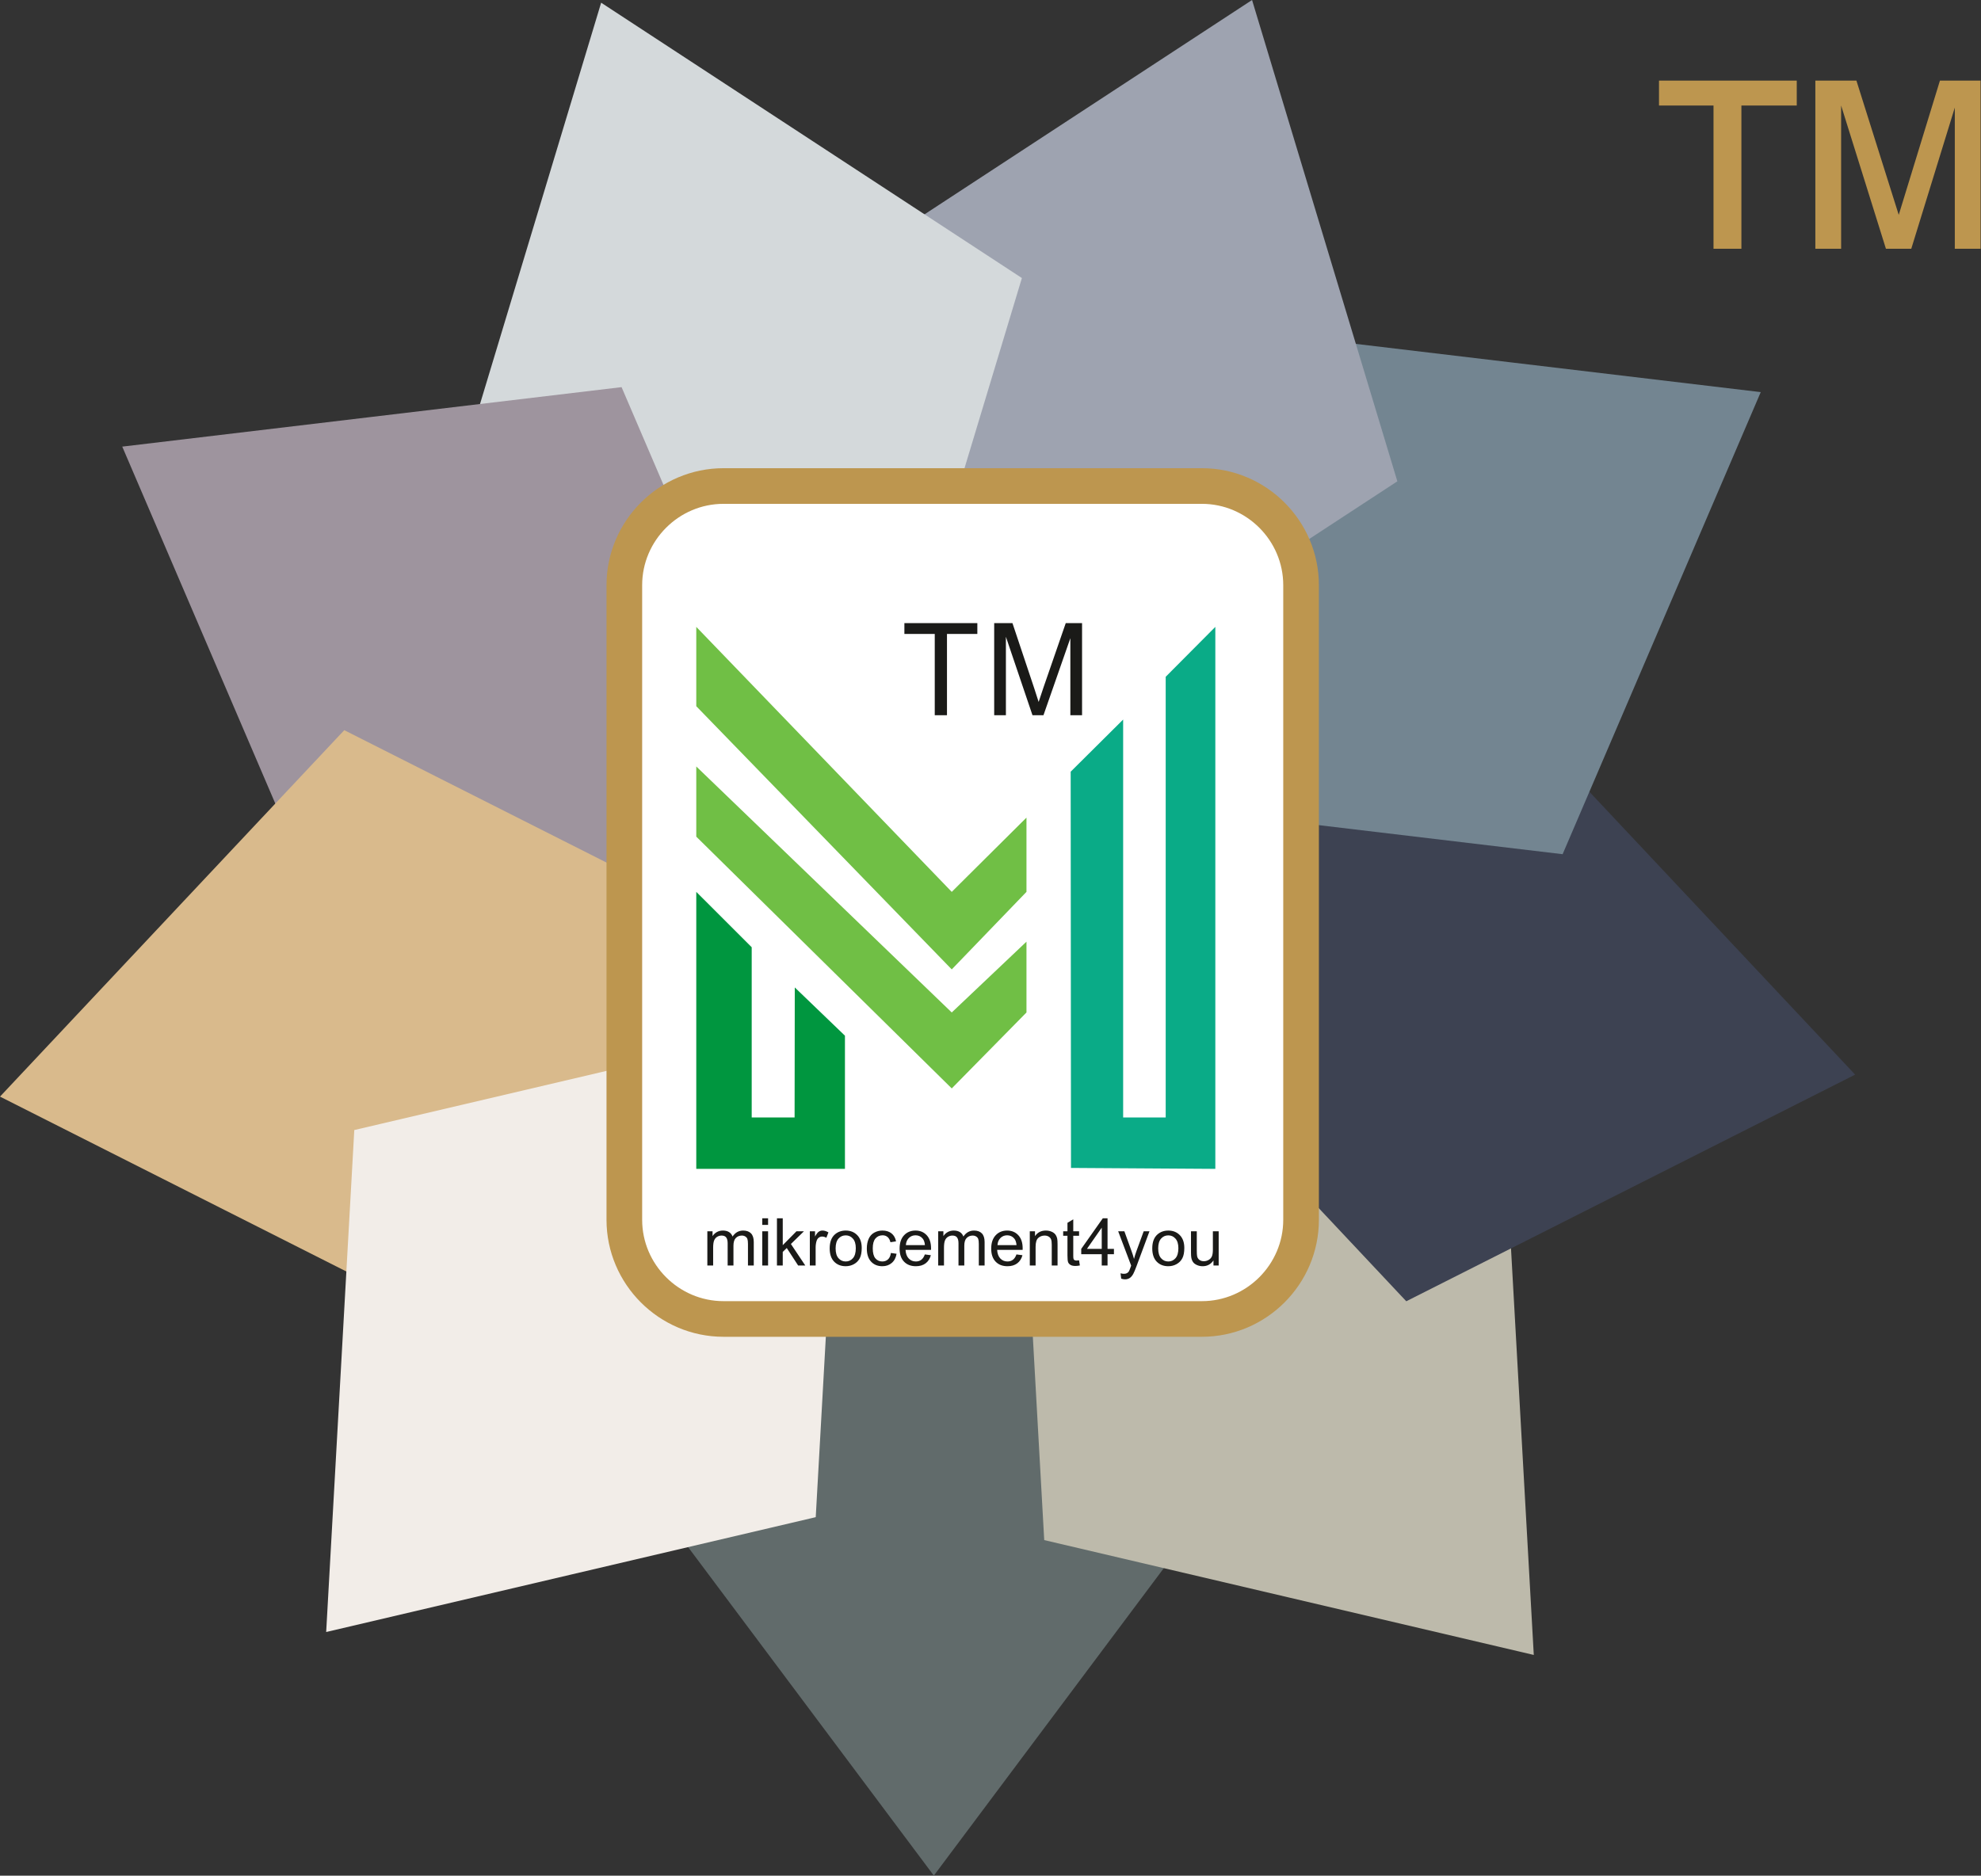 <svg xmlns="http://www.w3.org/2000/svg" xmlns:xlink="http://www.w3.org/1999/xlink" xmlns:serif="http://www.serif.com/" width="100%" height="100%" viewBox="0 0 2625 2486" xml:space="preserve" style="fill-rule:evenodd;clip-rule:evenodd;stroke-miterlimit:22.926;"><rect x="0" y="0" width="2625" height="2486" fill="#333333" stroke="none"/><path d="M1237.41,1418.66l199.55,266.799l199.54,266.787l-199.54,266.794l-199.55,266.82l-199.55,-266.82l-199.545,-266.794l199.545,-266.787l199.55,-266.799Z" style="fill:#616b6b;"></path><path d="M1346.43,1375.92l324.357,76.087l324.35,76.115l18.617,332.649l18.644,332.648l-324.357,-76.122l-324.35,-76.099l-18.63,-332.634l-18.631,-332.644Z" style="fill:#bdbaab;"></path><path d="M1407.26,1238.99l297.394,-150.189l297.383,-150.189l228.093,242.836l228.098,242.847l-297.396,150.187l-297.394,150.181l-228.089,-242.815l-228.089,-242.856l0,-0.002Z" style="fill:#3d4252;"></path><path d="M1408.94,1053.29l131.291,-306.208l131.279,-306.214l330.817,39.425l330.824,39.408l-131.273,306.208l-131.275,306.222l-330.825,-39.422l-330.838,-39.417l-0,-0.002Z" style="fill:#738591;"></path><path d="M1294.09,1002.84l-96.269,-318.948l-96.268,-318.967l278.763,-182.457l278.765,-182.463l96.258,318.962l96.271,318.956l-278.773,182.441l-278.747,182.474l-0,0.002Z" style="fill:#9ea3b0;"></path><path d="M1161.58,1006.43l-278.768,-182.469l-278.751,-182.454l96.255,-318.962l96.264,-318.966l278.766,182.475l278.751,182.458l-96.247,318.967l-96.272,318.951l0.002,-0Z" style="fill:#d4d9db;"></path><path d="M1086.21,1125.53l-330.839,39.422l-330.824,39.418l-131.277,-306.222l-131.273,-306.207l330.818,-39.411l330.828,-39.423l131.278,306.215l131.289,306.208Z" style="fill:#9e949e;"></path><path d="M1050.97,1268.11l-228.103,242.845l-228.085,242.844l-297.385,-150.192l-297.396,-150.19l228.088,-242.845l228.09,-242.832l297.399,150.181l297.392,150.189Z" style="fill:#d9ba8c;"></path><path d="M1118.18,1345.52l-18.626,332.631l-18.634,332.649l-324.358,76.115l-324.35,76.107l18.624,-332.647l18.633,-332.646l324.356,-76.1l324.353,-76.109l0.002,-0Z" style="fill:#f2ede8;"></path><path d="M2270.55,329.687l-0,-189.83l-72.229,-0l0,-33.033l182.544,-0l-0,33.033l-73.355,-0l0,189.83l-36.96,-0Zm134.946,-0l0,-222.863l54.412,-0l56.094,177.972l54.591,-177.972l53.853,-0l-0,222.863l-34.159,-0l0,-187.121l-57.676,187.121l-33.595,-0l-59.361,-189.83l0,189.83l-34.159,-0Z" style="fill:#bd964f;fill-rule:nonzero;"></path><path d="M958.747,644.159l633.841,0c72.297,0 131.448,59.15 131.448,131.449l0,841.063c0,72.299 -59.151,131.452 -131.448,131.452l-633.841,-0c-72.298,-0 -131.451,-59.153 -131.451,-131.452l0,-841.063c0,-72.299 59.153,-131.449 131.451,-131.449Z" style="fill:#fff;stroke:#bd964f;stroke-width:47.24px;"></path><path d="M1610.42,830.852l-0,718.326l-191.263,-1.233l-0.419,-525.161l69.534,-69.107l0,527.407l56.376,-0l0,-584.096l65.772,-66.136Z" style="fill:#0aab87;"></path><path d="M922.628,935.991l0,-105.139l338.525,351.205l99.016,-98.424l-0,98.424l-99.016,102.762l-338.525,-348.828Z" style="fill:#70bf45;"></path><path d="M1360.17,1341.9l-99.016,100.658l-338.525,-333.685l0,-93.02l338.525,326.047l99.016,-93.841l-0,93.841Z" style="fill:#70bf45;"></path><path d="M1053.16,1308.73l66.471,63.945l-0,176.504l-197.002,0l0,-367.121l73.443,73.399l0,225.628l56.844,-0l0.244,-172.355Z" style="fill:#00963f;"></path><path d="M937.292,1677.25l-0,-45.351l6.902,-0l-0,6.408c1.413,-2.213 3.305,-4.005 5.666,-5.345c2.359,-1.353 5.038,-2.025 8.053,-2.025c3.349,-0 6.101,0.7 8.241,2.083c2.142,1.398 3.659,3.335 4.531,5.839c3.613,-5.285 8.287,-7.922 14.054,-7.922c4.515,-0 7.995,1.238 10.412,3.728c2.433,2.492 3.658,6.322 3.658,11.493l0,31.092l-7.691,-0l0,-28.545c0,-3.058 -0.262,-5.272 -0.757,-6.625c-0.496,-1.356 -1.397,-2.433 -2.723,-3.262c-1.312,-0.833 -2.854,-1.241 -4.617,-1.241c-3.205,0 -5.855,1.063 -7.967,3.175c-2.111,2.128 -3.16,5.521 -3.16,10.181l0,26.317l-7.691,-0l0,-29.433c0,-3.408 -0.625,-5.972 -1.879,-7.674c-1.25,-1.704 -3.303,-2.566 -6.145,-2.566c-2.153,0 -4.149,0.57 -5.983,1.706c-1.837,1.135 -3.163,2.797 -3.991,4.995c-0.817,2.184 -1.224,5.345 -1.224,9.466l0,23.506l-7.689,-0Zm72.789,-53.827l-0,-8.739l7.689,0l-0,8.739l-7.689,0Zm-0,53.827l-0,-45.351l7.689,-0l-0,45.351l-7.689,-0Zm19.442,-0l-0,-62.566l7.69,0l-0,35.638l18.176,-18.423l9.929,-0l-17.299,16.848l19.049,28.503l-9.465,-0l-15.06,-23.17l-5.33,5.184l-0,17.986l-7.69,-0Zm43.573,-0l0,-45.351l6.904,-0l-0,6.948c1.762,-3.221 3.396,-5.347 4.893,-6.366c1.501,-1.033 3.146,-1.544 4.939,-1.544c2.592,-0 5.228,0.817 7.907,2.431l-2.737,7.094c-1.865,-1.048 -3.729,-1.573 -5.593,-1.573c-1.677,0 -3.174,0.51 -4.5,1.515c-1.326,1.003 -2.273,2.401 -2.84,4.194c-0.858,2.722 -1.283,5.709 -1.283,8.957l0,23.695l-7.69,-0Zm26.304,-22.676c-0,-8.375 2.329,-14.578 7.005,-18.611c3.888,-3.351 8.651,-5.026 14.258,-5.026c6.218,-0 11.315,2.038 15.276,6.117c3.948,4.062 5.927,9.7 5.927,16.879c0,5.825 -0.872,10.399 -2.62,13.734c-1.748,3.334 -4.298,5.928 -7.646,7.778c-3.335,1.849 -6.992,2.765 -10.937,2.765c-6.351,0 -11.475,-2.023 -15.395,-6.088c-3.918,-4.061 -5.868,-9.917 -5.868,-17.548Zm7.865,0.016c-0,5.795 1.266,10.134 3.8,13.003c2.549,2.884 5.738,4.327 9.598,4.327c3.814,0 6.991,-1.443 9.539,-4.341c2.532,-2.898 3.801,-7.31 3.801,-13.238c0,-5.594 -1.281,-9.832 -3.83,-12.699c-2.549,-2.884 -5.724,-4.324 -9.51,-4.324c-3.86,-0 -7.049,1.426 -9.598,4.296c-2.534,2.867 -3.8,7.193 -3.8,12.976Zm73.241,6.057l7.511,1.048c-0.828,5.17 -2.925,9.205 -6.319,12.133c-3.392,2.926 -7.572,4.382 -12.509,4.382c-6.189,0 -11.172,-2.023 -14.927,-6.072c-3.774,-4.049 -5.651,-9.844 -5.651,-17.389c0,-4.893 0.816,-9.161 2.432,-12.83c1.617,-3.657 4.075,-6.41 7.398,-8.229c3.306,-1.836 6.902,-2.753 10.806,-2.753c4.909,-0 8.942,1.238 12.057,3.728c3.132,2.492 5.142,6.03 6.016,10.604l-7.428,1.135c-0.713,-3.044 -1.966,-5.331 -3.785,-6.874c-1.806,-1.529 -3.992,-2.301 -6.554,-2.301c-3.874,0 -7.021,1.383 -9.452,4.15c-2.417,2.781 -3.627,7.153 -3.627,13.151c0,6.087 1.165,10.503 3.496,13.255c2.345,2.752 5.389,4.135 9.131,4.135c3.03,0 5.548,-0.919 7.559,-2.768c2.025,-1.834 3.306,-4.674 3.846,-8.505Zm45.001,1.922l7.951,1.051c-1.237,4.614 -3.552,8.213 -6.93,10.76c-3.38,2.55 -7.692,3.83 -12.949,3.83c-6.61,0 -11.853,-2.037 -15.728,-6.116c-3.876,-4.063 -5.81,-9.787 -5.81,-17.14c0,-7.604 1.95,-13.517 5.868,-17.711c3.918,-4.209 9,-6.306 15.247,-6.306c6.044,-0 10.983,2.055 14.813,6.176c3.829,4.122 5.751,9.916 5.751,17.389c-0,0.452 -0.013,1.135 -0.043,2.039l-33.773,-0c0.292,4.966 1.69,8.781 4.222,11.416c2.521,2.638 5.681,3.963 9.453,3.963c2.812,0 5.213,-0.743 7.194,-2.23c1.996,-1.485 3.569,-3.857 4.734,-7.121Zm-25.165,-12.319l25.254,-0c-0.338,-3.816 -1.312,-6.671 -2.898,-8.58c-2.433,-2.956 -5.608,-4.441 -9.498,-4.441c-3.526,0 -6.48,1.181 -8.883,3.539c-2.389,2.359 -3.714,5.52 -3.975,9.482Zm42.83,27l-0,-45.351l6.904,-0l-0,6.408c1.412,-2.213 3.305,-4.005 5.665,-5.345c2.36,-1.353 5.038,-2.025 8.053,-2.025c3.349,-0 6.104,0.7 8.242,2.083c2.143,1.398 3.657,3.335 4.531,5.839c3.611,-5.285 8.289,-7.922 14.054,-7.922c4.516,-0 7.995,1.238 10.412,3.728c2.433,2.492 3.657,6.322 3.657,11.493l-0,31.092l-7.692,-0l0,-28.545c0,-3.058 -0.261,-5.272 -0.757,-6.625c-0.494,-1.356 -1.397,-2.433 -2.723,-3.262c-1.31,-0.833 -2.853,-1.241 -4.617,-1.241c-3.202,0 -5.855,1.063 -7.965,3.175c-2.112,2.128 -3.161,5.521 -3.161,10.181l-0,26.317l-7.69,-0l-0,-29.433c-0,-3.408 -0.625,-5.972 -1.878,-7.674c-1.253,-1.704 -3.306,-2.566 -6.147,-2.566c-2.154,0 -4.149,0.57 -5.984,1.706c-1.835,1.135 -3.161,2.797 -3.989,4.995c-0.818,2.184 -1.224,5.345 -1.224,9.466l0,23.506l-7.691,-0Zm103.722,-14.681l7.953,1.051c-1.239,4.614 -3.554,8.213 -6.932,10.76c-3.379,2.55 -7.689,3.83 -12.948,3.83c-6.611,0 -11.854,-2.037 -15.728,-6.116c-3.875,-4.063 -5.811,-9.787 -5.811,-17.14c0,-7.604 1.951,-13.517 5.868,-17.711c3.918,-4.209 9.002,-6.306 15.251,-6.306c6.042,-0 10.979,2.055 14.809,6.176c3.83,4.122 5.755,9.916 5.755,17.389c-0,0.452 -0.017,1.135 -0.045,2.039l-33.773,0c0.291,4.966 1.69,8.781 4.224,11.416c2.518,2.638 5.679,3.963 9.45,3.963c2.811,0 5.214,-0.743 7.195,-2.23c1.994,-1.485 3.569,-3.857 4.732,-7.121Zm-25.165,-12.319l25.254,-0c-0.336,-3.816 -1.31,-6.671 -2.899,-8.58c-2.432,-2.956 -5.607,-4.441 -9.495,-4.441c-3.524,0 -6.48,1.181 -8.883,3.539c-2.389,2.359 -3.714,5.52 -3.977,9.482Zm42.832,27l-0,-45.351l6.904,-0l-0,6.436c3.319,-4.936 8.127,-7.398 14.404,-7.398c2.738,-0 5.242,0.496 7.528,1.47c2.288,0.977 4.006,2.274 5.142,3.862c1.134,1.585 1.937,3.48 2.387,5.664c0.279,1.427 0.422,3.917 0.422,7.471l0,27.846l-7.69,-0l0,-27.553c0,-3.132 -0.289,-5.479 -0.886,-7.02c-0.597,-1.545 -1.661,-2.783 -3.176,-3.715c-1.514,-0.917 -3.306,-1.385 -5.345,-1.385c-3.263,0 -6.073,1.035 -8.446,3.118c-2.375,2.068 -3.553,6.014 -3.553,11.812l0,24.743l-7.691,-0Zm65.29,-6.858l1.048,6.785c-2.156,0.452 -4.092,0.685 -5.782,0.685c-2.781,0 -4.938,-0.439 -6.481,-1.324c-1.53,-0.89 -2.608,-2.039 -3.234,-3.482c-0.625,-1.441 -0.931,-4.472 -0.931,-9.088l0,-26.128l-5.68,0l-0,-5.941l5.68,-0l0,-11.215l7.69,-4.615l-0,15.83l7.69,-0l-0,5.941l-7.69,0l-0,26.565c-0,2.198 0.131,3.612 0.408,4.237c0.263,0.627 0.699,1.123 1.31,1.501c0.613,0.365 1.485,0.554 2.622,0.554c0.844,0 1.965,-0.102 3.35,-0.305Zm30.043,6.858l0,-14.943l-27.174,-0l-0,-7.078l28.573,-40.545l6.291,0l0,40.545l8.476,0l-0,7.078l-8.476,-0l0,14.943l-7.69,-0Zm0,-22.021l0,-28.137l-19.617,28.137l19.617,0Zm25.793,39.454l-0.874,-7.108c1.69,0.451 3.146,0.684 4.398,0.684c1.718,0 3.087,-0.29 4.107,-0.86c1.033,-0.566 1.879,-1.366 2.534,-2.387c0.482,-0.772 1.266,-2.679 2.345,-5.739c0.146,-0.421 0.364,-1.047 0.684,-1.878l-17.215,-45.496l8.215,-0l9.467,26.185c1.236,3.306 2.328,6.8 3.306,10.471c0.889,-3.452 1.937,-6.86 3.159,-10.208l9.672,-26.448l7.674,-0l-17.14,46.138c-1.852,4.964 -3.293,8.373 -4.326,10.252c-1.37,2.52 -2.942,4.369 -4.704,5.55c-1.778,1.179 -3.888,1.76 -6.335,1.76c-1.487,0 -3.147,-0.305 -4.967,-0.916Zm41.156,-40.109c-0,-8.375 2.332,-14.578 7.004,-18.611c3.892,-3.351 8.654,-5.026 14.259,-5.026c6.22,-0 11.318,2.038 15.278,6.117c3.947,4.062 5.928,9.7 5.928,16.879c0,5.825 -0.874,10.399 -2.622,13.734c-1.748,3.334 -4.296,5.928 -7.646,7.778c-3.335,1.849 -6.99,2.765 -10.938,2.765c-6.348,0 -11.476,-2.023 -15.393,-6.088c-3.917,-4.061 -5.87,-9.917 -5.87,-17.548Zm7.866,0.016c-0,5.795 1.266,10.134 3.8,13.003c2.549,2.884 5.738,4.327 9.597,4.327c3.817,0 6.992,-1.443 9.541,-4.341c2.532,-2.898 3.8,-7.31 3.8,-13.238c0,-5.594 -1.281,-9.832 -3.831,-12.699c-2.548,-2.884 -5.722,-4.324 -9.51,-4.324c-3.859,-0 -7.048,1.426 -9.597,4.296c-2.534,2.867 -3.8,7.193 -3.8,12.976Zm73.241,22.66l-0,-6.742c-3.526,5.14 -8.303,7.702 -14.347,7.702c-2.664,0 -5.154,-0.508 -7.471,-1.529c-2.316,-1.033 -4.033,-2.313 -5.155,-3.859c-1.12,-1.558 -1.906,-3.451 -2.36,-5.694c-0.304,-1.514 -0.466,-3.902 -0.466,-7.166l0,-28.063l7.69,-0l0,25.093c0,4.004 0.162,6.715 0.468,8.097c0.48,2.025 1.498,3.597 3.07,4.748c1.56,1.151 3.483,1.734 5.783,1.734c2.301,0 4.457,-0.583 6.465,-1.764c2.011,-1.179 3.438,-2.795 4.285,-4.82c0.829,-2.024 1.25,-4.982 1.25,-8.84l0,-24.248l7.69,-0l0,45.351l-6.902,-0Z" style="fill:#1a1a18;fill-rule:nonzero;"></path><path d="M1238.63,947.951l0,-107.742l-40.231,0l-0,-14.319l96.66,-0l-0,14.319l-40.234,0l0,107.742l-16.195,0Zm78.759,0l0,-122.061l24.21,-0l28.866,86.403c2.671,8.041 4.603,14.065 5.825,18.069c1.391,-4.43 3.58,-10.965 6.534,-19.574l29.38,-84.898l21.62,-0l-0,122.061l-15.512,0l-0,-102.114l-35.63,102.114l-14.548,0l-35.23,-103.99l0,103.99l-15.515,0Z" style="fill:#1a1a18;fill-rule:nonzero;"></path></svg>